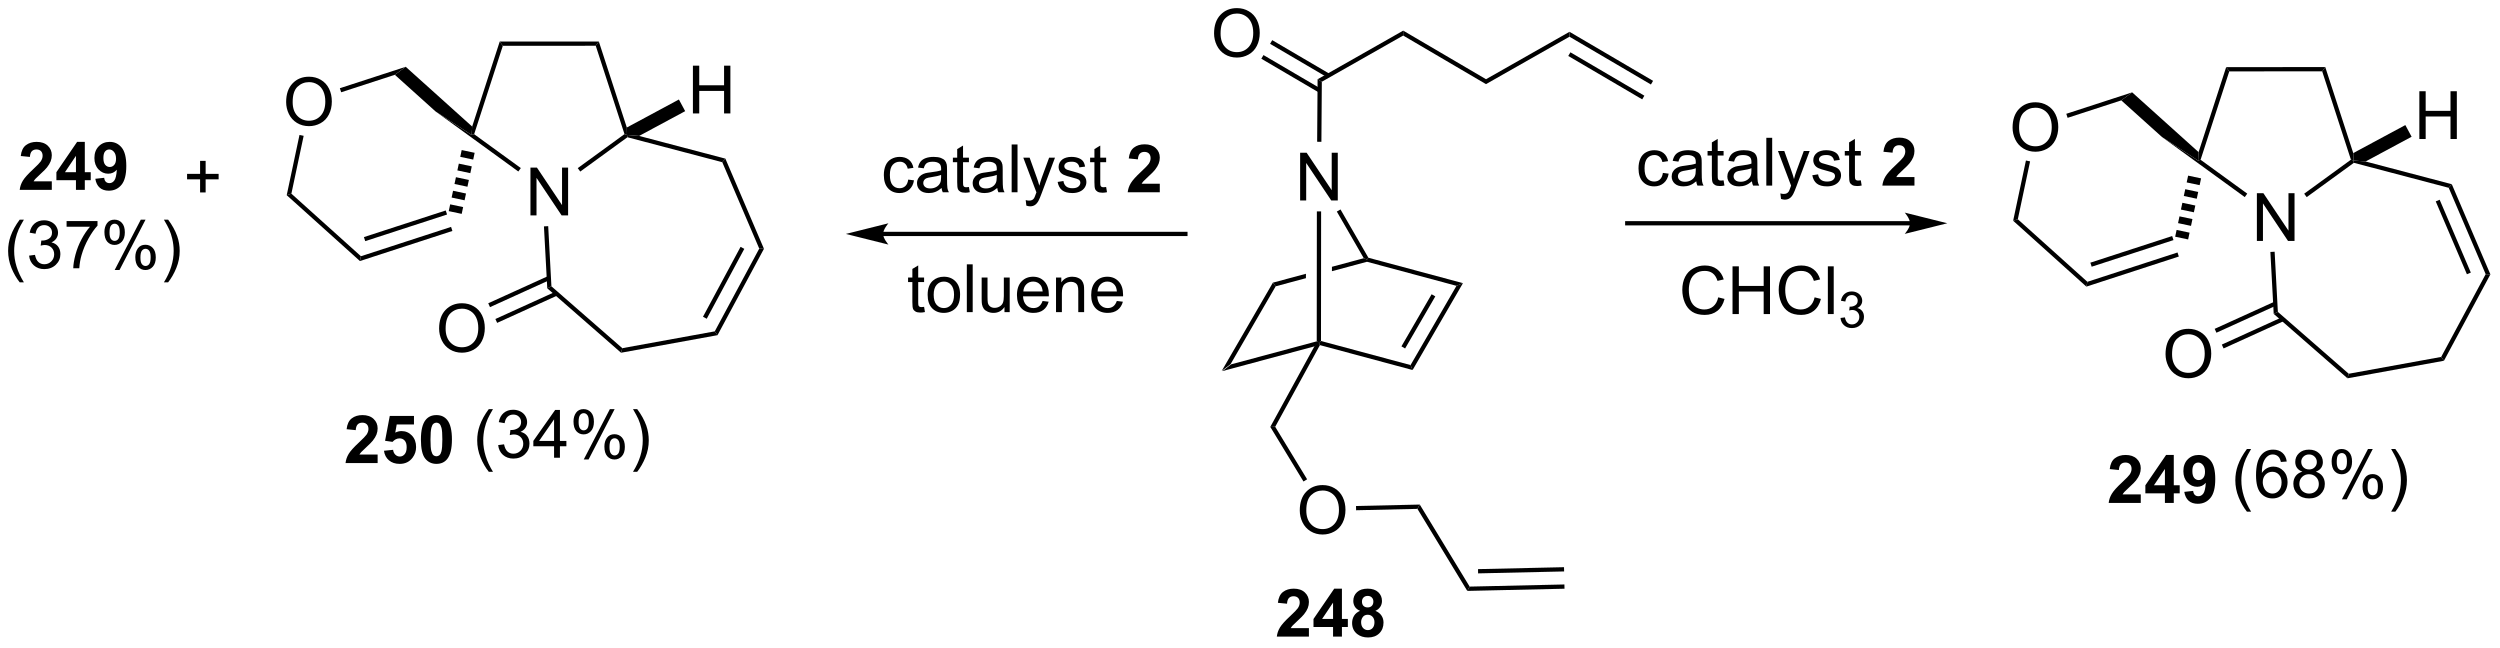 <?xml version="1.0" encoding="UTF-8"?>
<!DOCTYPE svg PUBLIC '-//W3C//DTD SVG 1.0//EN'
          'http://www.w3.org/TR/2001/REC-SVG-20010904/DTD/svg10.dtd'>
<svg stroke-dasharray="none" shape-rendering="auto" xmlns="http://www.w3.org/2000/svg" font-family="'Dialog'" text-rendering="auto" width="822" fill-opacity="1" color-interpolation="auto" color-rendering="auto" preserveAspectRatio="xMidYMid meet" font-size="12px" viewBox="0 0 822 213" fill="black" xmlns:xlink="http://www.w3.org/1999/xlink" stroke="black" image-rendering="auto" stroke-miterlimit="10" stroke-linecap="square" stroke-linejoin="miter" font-style="normal" stroke-width="1" height="213" stroke-dashoffset="0" font-weight="normal" stroke-opacity="1"
><!--Generated by the Batik Graphics2D SVG Generator--><defs id="genericDefs"
  /><g
  ><defs id="defs1"
    ><clipPath clipPathUnits="userSpaceOnUse" id="clipPath1"
      ><path d="M4.875 1.598 L312.932 1.598 L312.932 81.197 L4.875 81.197 L4.875 1.598 Z"
      /></clipPath
      ><clipPath clipPathUnits="userSpaceOnUse" id="clipPath2"
      ><path d="M6.093 1.008 L6.093 78.394 L305.585 78.394 L305.585 1.008 Z"
      /></clipPath
    ></defs
    ><g transform="scale(2.667,2.667) translate(-4.875,-1.598) matrix(1.029,0,0,1.029,-1.392,0.561)"
    ><path d="M152.537 45.472 L153.599 44.659 L163.927 41.883 L164.182 42.079 L163.672 42.48 Z" stroke="none" clip-path="url(#clipPath2)"
    /></g
    ><g transform="matrix(2.743,0,0,2.743,-16.711,-2.766)"
    ><path d="M164.31 42.377 L164.182 42.079 L164.438 41.883 L175.174 44.769 L175.419 45.363 Z" stroke="none" clip-path="url(#clipPath2)"
    /></g
    ><g transform="matrix(2.743,0,0,2.743,-16.711,-2.766)"
    ><path d="M175.419 45.363 L175.174 44.769 L180.679 35.27 L181.455 34.95 ZM174.521 42.781 L178.141 36.536 L177.699 36.281 L174.08 42.525 Z" stroke="none" clip-path="url(#clipPath2)"
    /></g
    ><g transform="matrix(2.743,0,0,2.743,-16.711,-2.766)"
    ><path d="M153.599 44.659 L152.537 45.472 L158.671 34.89 L159.006 35.328 Z" stroke="none" clip-path="url(#clipPath2)"
    /></g
    ><g transform="matrix(2.743,0,0,2.743,-16.711,-2.766)"
    ><path d="M169.566 31.962 L165.751 32.988 L165.75 33.516 L169.953 32.387 L169.953 32.123 L169.566 31.962 ZM162.632 33.826 L158.671 34.89 L159.006 35.328 L162.631 34.354 L162.632 33.826 Z" stroke="none" clip-path="url(#clipPath2)"
    /></g
    ><g transform="matrix(2.743,0,0,2.743,-16.711,-2.766)"
    ><path d="M181.455 34.95 L180.679 35.27 L169.953 32.387 L169.953 32.123 L170.121 31.904 Z" stroke="none" clip-path="url(#clipPath2)"
    /></g
    ><g transform="matrix(2.743,0,0,2.743,-16.711,-2.766)"
    ><path d="M161.937 25.041 L161.937 19.315 L162.716 19.315 L165.723 23.81 L165.723 19.315 L166.45 19.315 L166.45 25.041 L165.671 25.041 L162.663 20.541 L162.663 25.041 L161.937 25.041 Z" stroke="none" clip-path="url(#clipPath2)"
    /></g
    ><g transform="matrix(2.743,0,0,2.743,-16.711,-2.766)"
    ><path d="M170.121 31.904 L169.953 32.123 L169.566 31.962 L166.335 26.369 L166.777 26.114 Z" stroke="none" clip-path="url(#clipPath2)"
    /></g
    ><g transform="matrix(2.743,0,0,2.743,-16.711,-2.766)"
    ><path d="M164.438 41.883 L164.182 42.079 L163.927 41.883 L163.943 26.345 L164.453 26.346 Z" stroke="none" clip-path="url(#clipPath2)"
    /></g
    ><g transform="matrix(2.743,0,0,2.743,-16.711,-2.766)"
    ><path d="M163.672 42.48 L164.182 42.079 L164.31 42.377 L158.949 52.166 L158.36 52.18 Z" stroke="none" clip-path="url(#clipPath2)"
    /></g
    ><g transform="matrix(2.743,0,0,2.743,-16.711,-2.766)"
    ><path d="M164.487 18.005 L163.977 18.001 L164.03 10.509 L164.538 10.807 Z" stroke="none" clip-path="url(#clipPath2)"
    /></g
    ><g transform="matrix(2.743,0,0,2.743,-16.711,-2.766)"
    ><path d="M151.621 5.02 Q151.621 3.593 152.386 2.788 Q153.152 1.981 154.363 1.981 Q155.155 1.981 155.79 2.361 Q156.428 2.738 156.761 3.416 Q157.097 4.093 157.097 4.952 Q157.097 5.824 156.746 6.512 Q156.394 7.199 155.748 7.553 Q155.105 7.908 154.358 7.908 Q153.55 7.908 152.912 7.517 Q152.277 7.124 151.949 6.449 Q151.621 5.772 151.621 5.02 ZM152.402 5.03 Q152.402 6.066 152.957 6.663 Q153.514 7.257 154.355 7.257 Q155.209 7.257 155.761 6.655 Q156.316 6.053 156.316 4.949 Q156.316 4.249 156.079 3.728 Q155.842 3.207 155.386 2.921 Q154.933 2.632 154.365 2.632 Q153.561 2.632 152.98 3.186 Q152.402 3.738 152.402 5.03 Z" stroke="none" clip-path="url(#clipPath2)"
    /></g
    ><g transform="matrix(2.743,0,0,2.743,-16.711,-2.766)"
    ><path d="M165.453 9.847 L158.592 5.822 L158.334 6.262 L165.195 10.287 ZM164.404 11.634 L157.544 7.609 L157.286 8.049 L164.146 12.074 Z" stroke="none" clip-path="url(#clipPath2)"
    /></g
    ><g transform="matrix(2.743,0,0,2.743,-16.711,-2.766)"
    ><path d="M164.538 10.807 L164.03 10.509 L174.293 4.68 L174.289 5.269 Z" stroke="none" clip-path="url(#clipPath2)"
    /></g
    ><g transform="matrix(2.743,0,0,2.743,-16.711,-2.766)"
    ><path d="M174.289 5.269 L174.293 4.68 L184.219 10.504 L184.215 11.093 Z" stroke="none" clip-path="url(#clipPath2)"
    /></g
    ><g transform="matrix(2.743,0,0,2.743,-16.711,-2.766)"
    ><path d="M184.215 11.093 L184.219 10.504 L194.226 4.82 L194.222 5.409 Z" stroke="none" clip-path="url(#clipPath2)"
    /></g
    ><g transform="matrix(2.743,0,0,2.743,-16.711,-2.766)"
    ><path d="M69.677 26.826 L69.677 21.1 L70.455 21.1 L73.463 25.595 L73.463 21.1 L74.19 21.1 L74.19 26.826 L73.411 26.826 L70.403 22.326 L70.403 26.826 L69.677 26.826 Z" stroke="none" clip-path="url(#clipPath2)"
    /></g
    ><g transform="matrix(2.743,0,0,2.743,-16.711,-2.766)"
    ><path d="M65.994 5.989 L66.365 6.499 L62.928 17.094 L62.628 17.191 L62.689 16.178 Z" stroke="none" clip-path="url(#clipPath2)"
    /></g
    ><g transform="matrix(2.743,0,0,2.743,-16.711,-2.766)"
    ><path d="M58.298 14.363 L62.628 17.191 L62.928 17.094 L68.523 21.154 L68.223 21.567 Z" stroke="none" clip-path="url(#clipPath2)"
    /></g
    ><g transform="matrix(2.743,0,0,2.743,-16.711,-2.766)"
    ><path d="M75.646 21.573 L75.346 21.16 L80.95 17.085 L81.25 17.183 L81.302 17.46 Z" stroke="none" clip-path="url(#clipPath2)"
    /></g
    ><g transform="matrix(2.743,0,0,2.743,-16.711,-2.766)"
    ><path d="M81.228 16.293 L81.25 17.183 L80.95 17.085 L77.503 6.494 L77.874 5.984 Z" stroke="none" clip-path="url(#clipPath2)"
    /></g
    ><g transform="matrix(2.743,0,0,2.743,-16.711,-2.766)"
    ><path d="M77.874 5.984 L77.503 6.494 L66.365 6.499 L65.994 5.989 Z" stroke="none" clip-path="url(#clipPath2)"
    /></g
    ><g transform="matrix(2.743,0,0,2.743,-16.711,-2.766)"
    ><path d="M89.151 14.606 L89.151 8.88 L89.909 8.88 L89.909 11.231 L92.886 11.231 L92.886 8.88 L93.643 8.88 L93.643 14.606 L92.886 14.606 L92.886 11.906 L89.909 11.906 L89.909 14.606 L89.151 14.606 Z" stroke="none" clip-path="url(#clipPath2)"
    /></g
    ><g transform="matrix(2.743,0,0,2.743,-16.711,-2.766)"
    ><path d="M82.704 17.302 L81.25 17.183 L81.228 16.293 L87.471 12.935 L88.223 14.333 Z" stroke="none" clip-path="url(#clipPath2)"
    /></g
    ><g transform="matrix(2.743,0,0,2.743,-16.711,-2.766)"
    ><path d="M162.99 76.299 L162.99 77.32 L159.143 77.32 Q159.206 76.742 159.518 76.224 Q159.831 75.705 160.753 74.851 Q161.495 74.158 161.661 73.914 Q161.888 73.573 161.888 73.242 Q161.888 72.875 161.69 72.677 Q161.495 72.479 161.146 72.479 Q160.802 72.479 160.599 72.687 Q160.396 72.893 160.365 73.375 L159.271 73.265 Q159.37 72.359 159.885 71.966 Q160.401 71.57 161.174 71.57 Q162.021 71.57 162.505 72.028 Q162.99 72.484 162.99 73.164 Q162.99 73.549 162.852 73.901 Q162.714 74.25 162.411 74.632 Q162.214 74.885 161.693 75.362 Q161.174 75.838 161.034 75.994 Q160.896 76.151 160.81 76.299 L162.99 76.299 ZM165.884 77.32 L165.884 76.166 L163.54 76.166 L163.54 75.205 L166.025 71.57 L166.947 71.57 L166.947 75.203 L167.657 75.203 L167.657 76.166 L166.947 76.166 L166.947 77.32 L165.884 77.32 ZM165.884 75.203 L165.884 73.244 L164.569 75.203 L165.884 75.203 ZM169.122 74.229 Q168.698 74.049 168.503 73.737 Q168.31 73.421 168.31 73.046 Q168.31 72.406 168.758 71.989 Q169.206 71.57 170.029 71.57 Q170.846 71.57 171.297 71.989 Q171.747 72.406 171.747 73.046 Q171.747 73.445 171.539 73.755 Q171.333 74.065 170.958 74.229 Q171.435 74.421 171.682 74.789 Q171.932 75.156 171.932 75.635 Q171.932 76.429 171.424 76.927 Q170.919 77.421 170.081 77.421 Q169.299 77.421 168.779 77.01 Q168.167 76.526 168.167 75.682 Q168.167 75.218 168.396 74.83 Q168.628 74.44 169.122 74.229 ZM169.349 73.125 Q169.349 73.453 169.534 73.638 Q169.721 73.82 170.029 73.82 Q170.341 73.82 170.529 73.635 Q170.716 73.448 170.716 73.119 Q170.716 72.812 170.531 72.627 Q170.346 72.44 170.042 72.44 Q169.724 72.44 169.536 72.627 Q169.349 72.815 169.349 73.125 ZM169.247 75.578 Q169.247 76.031 169.479 76.286 Q169.714 76.539 170.06 76.539 Q170.401 76.539 170.622 76.294 Q170.846 76.049 170.846 75.588 Q170.846 75.187 170.62 74.942 Q170.393 74.698 170.044 74.698 Q169.643 74.698 169.445 74.976 Q169.247 75.252 169.247 75.578 Z" stroke="none" clip-path="url(#clipPath2)"
    /></g
    ><g transform="matrix(2.743,0,0,2.743,-16.711,-2.766)"
    ><path d="M262.703 60.273 L262.703 61.294 L258.857 61.294 Q258.919 60.716 259.232 60.198 Q259.544 59.679 260.466 58.825 Q261.208 58.133 261.375 57.888 Q261.601 57.547 261.601 57.216 Q261.601 56.849 261.404 56.651 Q261.208 56.453 260.859 56.453 Q260.516 56.453 260.312 56.661 Q260.109 56.867 260.078 57.349 L258.984 57.239 Q259.083 56.333 259.599 55.94 Q260.115 55.544 260.888 55.544 Q261.734 55.544 262.219 56.002 Q262.703 56.458 262.703 57.138 Q262.703 57.523 262.565 57.875 Q262.427 58.224 262.125 58.607 Q261.927 58.859 261.406 59.336 Q260.888 59.812 260.747 59.969 Q260.609 60.125 260.523 60.273 L262.703 60.273 ZM265.598 61.294 L265.598 60.141 L263.254 60.141 L263.254 59.179 L265.738 55.544 L266.66 55.544 L266.66 59.177 L267.371 59.177 L267.371 60.141 L266.66 60.141 L266.66 61.294 L265.598 61.294 ZM265.598 59.177 L265.598 57.219 L264.283 59.177 L265.598 59.177 ZM267.919 59.969 L268.982 59.851 Q269.021 60.177 269.185 60.333 Q269.349 60.489 269.617 60.489 Q269.958 60.489 270.195 60.177 Q270.435 59.864 270.5 58.88 Q270.086 59.359 269.466 59.359 Q268.789 59.359 268.299 58.838 Q267.81 58.318 267.81 57.482 Q267.81 56.609 268.325 56.078 Q268.844 55.544 269.646 55.544 Q270.516 55.544 271.073 56.219 Q271.633 56.891 271.633 58.435 Q271.633 60.005 271.049 60.7 Q270.469 61.396 269.536 61.396 Q268.865 61.396 268.45 61.039 Q268.036 60.679 267.919 59.969 ZM270.404 57.57 Q270.404 57.039 270.159 56.747 Q269.914 56.453 269.594 56.453 Q269.289 56.453 269.089 56.695 Q268.888 56.935 268.888 57.482 Q268.888 58.036 269.107 58.297 Q269.325 58.554 269.654 58.554 Q269.969 58.554 270.185 58.304 Q270.404 58.054 270.404 57.57 Z" stroke="none" clip-path="url(#clipPath2)"
    /></g
    ><g transform="matrix(2.743,0,0,2.743,-16.711,-2.766)"
    ><path d="M161.895 62.193 Q161.895 60.766 162.661 59.962 Q163.427 59.154 164.637 59.154 Q165.429 59.154 166.065 59.534 Q166.703 59.912 167.036 60.589 Q167.372 61.266 167.372 62.126 Q167.372 62.998 167.02 63.685 Q166.669 64.373 166.023 64.727 Q165.38 65.081 164.632 65.081 Q163.825 65.081 163.187 64.691 Q162.552 64.297 162.223 63.623 Q161.895 62.946 161.895 62.193 ZM162.677 62.204 Q162.677 63.24 163.231 63.837 Q163.788 64.43 164.63 64.43 Q165.484 64.43 166.036 63.829 Q166.591 63.227 166.591 62.123 Q166.591 61.422 166.354 60.902 Q166.117 60.381 165.661 60.094 Q165.208 59.805 164.64 59.805 Q163.835 59.805 163.255 60.36 Q162.677 60.912 162.677 62.204 Z" stroke="none" clip-path="url(#clipPath2)"
    /></g
    ><g transform="matrix(2.743,0,0,2.743,-16.711,-2.766)"
    ><path d="M158.36 52.18 L158.949 52.166 L162.775 58.461 L162.339 58.726 Z" stroke="none" clip-path="url(#clipPath2)"
    /></g
    ><g transform="matrix(2.743,0,0,2.743,-16.711,-2.766)"
    ><path d="M168.647 62.172 L168.636 61.662 L176.28 61.489 L175.997 62.006 Z" stroke="none" clip-path="url(#clipPath2)"
    /></g
    ><g transform="matrix(2.743,0,0,2.743,-16.711,-2.766)"
    ><path d="M175.997 62.006 L176.28 61.489 L182.257 71.323 L181.974 71.84 Z" stroke="none" clip-path="url(#clipPath2)"
    /></g
    ><g transform="matrix(2.743,0,0,2.743,-16.711,-2.766)"
    ><path d="M181.974 71.84 L182.257 71.323 L193.616 71.067 L193.627 71.577 ZM183.271 69.739 L193.581 69.506 L193.569 68.996 L183.259 69.229 Z" stroke="none" clip-path="url(#clipPath2)"
    /></g
    ><g transform="matrix(2.743,0,0,2.743,-16.711,-2.766)"
    ><path d="M40.392 13.242 Q40.392 11.815 41.157 11.01 Q41.923 10.203 43.134 10.203 Q43.925 10.203 44.561 10.583 Q45.199 10.961 45.532 11.638 Q45.868 12.315 45.868 13.174 Q45.868 14.046 45.517 14.734 Q45.165 15.421 44.519 15.776 Q43.876 16.13 43.129 16.13 Q42.321 16.13 41.683 15.739 Q41.048 15.346 40.72 14.671 Q40.392 13.994 40.392 13.242 ZM41.173 13.252 Q41.173 14.289 41.727 14.885 Q42.285 15.479 43.126 15.479 Q43.98 15.479 44.532 14.877 Q45.087 14.276 45.087 13.171 Q45.087 12.471 44.85 11.95 Q44.613 11.429 44.157 11.143 Q43.704 10.854 43.136 10.854 Q42.332 10.854 41.751 11.409 Q41.173 11.961 41.173 13.252 Z" stroke="none" clip-path="url(#clipPath2)"
    /></g
    ><g transform="matrix(2.743,0,0,2.743,-16.711,-2.766)"
    ><path d="M62.689 16.178 L62.628 17.191 L58.298 14.363 L53.42 9.975 L54.725 9.014 Z" stroke="none" clip-path="url(#clipPath2)"
    /></g
    ><g transform="matrix(2.743,0,0,2.743,-16.711,-2.766)"
    ><path d="M54.725 9.014 L53.42 9.975 L46.988 12.068 L46.83 11.583 Z" stroke="none" clip-path="url(#clipPath2)"
    /></g
    ><g transform="matrix(2.743,0,0,2.743,-16.711,-2.766)"
    ><path d="M41.992 17.183 L42.492 17.289 L41.021 24.223 L40.461 24.405 Z" stroke="none" clip-path="url(#clipPath2)"
    /></g
    ><g transform="matrix(2.743,0,0,2.743,-16.711,-2.766)"
    ><path d="M40.461 24.405 L41.021 24.223 L49.358 31.723 L49.236 32.299 Z" stroke="none" clip-path="url(#clipPath2)"
    /></g
    ><g transform="matrix(2.743,0,0,2.743,-16.711,-2.766)"
    ><path d="M49.236 32.299 L49.358 31.723 L60.162 28.207 L60.32 28.692 ZM49.872 29.914 L59.679 26.722 L59.521 26.237 L49.715 29.428 Z" stroke="none" clip-path="url(#clipPath2)"
    /></g
    ><g transform="matrix(2.743,0,0,2.743,-16.711,-2.766)"
    ><path d="M59.882 26.316 L60.054 25.503 L61.607 25.832 L61.435 26.645 ZM60.227 24.689 L60.4 23.876 L61.952 24.205 L61.78 25.018 ZM60.572 23.062 L60.745 22.249 L62.297 22.578 L62.125 23.392 ZM60.917 21.436 L61.09 20.622 L62.642 20.951 L62.47 21.765 ZM61.262 19.809 L61.434 18.995 L62.987 19.325 L62.815 20.138 Z" stroke="none" clip-path="url(#clipPath2)"
    /></g
    ><g transform="matrix(2.743,0,0,2.743,-16.711,-2.766)"
    ><path d="M71.294 28.144 L71.804 28.117 L72.191 35.327 L71.693 35.57 Z" stroke="none" clip-path="url(#clipPath2)"
    /></g
    ><g transform="matrix(2.743,0,0,2.743,-16.711,-2.766)"
    ><path d="M71.693 35.57 L72.191 35.327 L80.688 42.744 L80.537 43.29 Z" stroke="none" clip-path="url(#clipPath2)"
    /></g
    ><g transform="matrix(2.743,0,0,2.743,-16.711,-2.766)"
    ><path d="M80.537 43.29 L80.688 42.744 L91.769 40.727 L92.102 41.185 Z" stroke="none" clip-path="url(#clipPath2)"
    /></g
    ><g transform="matrix(2.743,0,0,2.743,-16.711,-2.766)"
    ><path d="M92.102 41.185 L91.769 40.727 L97.101 30.807 L97.667 30.832 ZM90.808 39.218 L95.312 30.838 L94.863 30.596 L90.358 38.976 Z" stroke="none" clip-path="url(#clipPath2)"
    /></g
    ><g transform="matrix(2.743,0,0,2.743,-16.711,-2.766)"
    ><path d="M97.667 30.832 L97.101 30.807 L92.671 20.454 L93.042 20.024 Z" stroke="none" clip-path="url(#clipPath2)"
    /></g
    ><g transform="matrix(2.743,0,0,2.743,-16.711,-2.766)"
    ><path d="M93.042 20.024 L92.671 20.454 L81.302 17.46 L81.25 17.183 L82.704 17.302 Z" stroke="none" clip-path="url(#clipPath2)"
    /></g
    ><g transform="matrix(2.743,0,0,2.743,-16.711,-2.766)"
    ><path d="M58.728 40.397 Q58.728 38.97 59.494 38.165 Q60.259 37.358 61.47 37.358 Q62.262 37.358 62.897 37.738 Q63.535 38.115 63.869 38.792 Q64.205 39.47 64.205 40.329 Q64.205 41.201 63.853 41.889 Q63.502 42.576 62.856 42.931 Q62.212 43.285 61.465 43.285 Q60.658 43.285 60.02 42.894 Q59.384 42.501 59.056 41.826 Q58.728 41.149 58.728 40.397 ZM59.509 40.407 Q59.509 41.444 60.064 42.04 Q60.621 42.634 61.462 42.634 Q62.317 42.634 62.869 42.032 Q63.423 41.431 63.423 40.326 Q63.423 39.626 63.186 39.105 Q62.949 38.584 62.494 38.298 Q62.041 38.009 61.473 38.009 Q60.668 38.009 60.087 38.563 Q59.509 39.115 59.509 40.407 Z" stroke="none" clip-path="url(#clipPath2)"
    /></g
    ><g transform="matrix(2.743,0,0,2.743,-16.711,-2.766)"
    ><path d="M71.777 34.106 L64.617 37.36 L64.828 37.825 L71.988 34.57 ZM72.694 35.965 L65.474 39.246 L65.685 39.711 L72.905 36.429 Z" stroke="none" clip-path="url(#clipPath2)"
    /></g
    ><g transform="matrix(2.743,0,0,2.743,-16.711,-2.766)"
    ><path d="M276.622 29.892 L276.622 24.166 L277.401 24.166 L280.409 28.66 L280.409 24.166 L281.135 24.166 L281.135 29.892 L280.356 29.892 L277.349 25.392 L277.349 29.892 L276.622 29.892 Z" stroke="none" clip-path="url(#clipPath2)"
    /></g
    ><g transform="matrix(2.743,0,0,2.743,-16.711,-2.766)"
    ><path d="M272.94 9.055 L273.311 9.565 L269.874 20.159 L269.574 20.257 L269.634 19.244 Z" stroke="none" clip-path="url(#clipPath2)"
    /></g
    ><g transform="matrix(2.743,0,0,2.743,-16.711,-2.766)"
    ><path d="M265.243 17.429 L269.574 20.257 L269.874 20.159 L275.468 24.22 L275.168 24.633 Z" stroke="none" clip-path="url(#clipPath2)"
    /></g
    ><g transform="matrix(2.743,0,0,2.743,-16.711,-2.766)"
    ><path d="M282.592 24.639 L282.292 24.226 L287.895 20.151 L288.195 20.248 L288.247 20.526 Z" stroke="none" clip-path="url(#clipPath2)"
    /></g
    ><g transform="matrix(2.743,0,0,2.743,-16.711,-2.766)"
    ><path d="M288.174 19.358 L288.195 20.248 L287.895 20.151 L284.449 9.56 L284.819 9.049 Z" stroke="none" clip-path="url(#clipPath2)"
    /></g
    ><g transform="matrix(2.743,0,0,2.743,-16.711,-2.766)"
    ><path d="M284.819 9.049 L284.449 9.56 L273.311 9.565 L272.94 9.055 Z" stroke="none" clip-path="url(#clipPath2)"
    /></g
    ><g transform="matrix(2.743,0,0,2.743,-16.711,-2.766)"
    ><path d="M296.097 17.672 L296.097 11.945 L296.854 11.945 L296.854 14.297 L299.831 14.297 L299.831 11.945 L300.589 11.945 L300.589 17.672 L299.831 17.672 L299.831 14.972 L296.854 14.972 L296.854 17.672 L296.097 17.672 Z" stroke="none" clip-path="url(#clipPath2)"
    /></g
    ><g transform="matrix(2.743,0,0,2.743,-16.711,-2.766)"
    ><path d="M289.649 20.367 L288.195 20.248 L288.174 19.358 L294.417 16.001 L295.169 17.399 Z" stroke="none" clip-path="url(#clipPath2)"
    /></g
    ><g transform="matrix(2.743,0,0,2.743,-16.711,-2.766)"
    ><path d="M247.337 16.308 Q247.337 14.88 248.102 14.076 Q248.868 13.268 250.079 13.268 Q250.871 13.268 251.506 13.649 Q252.144 14.026 252.477 14.703 Q252.814 15.38 252.814 16.24 Q252.814 17.112 252.462 17.8 Q252.11 18.487 251.464 18.841 Q250.821 19.196 250.074 19.196 Q249.267 19.196 248.629 18.805 Q247.993 18.412 247.665 17.737 Q247.337 17.06 247.337 16.308 ZM248.118 16.318 Q248.118 17.354 248.673 17.951 Q249.23 18.544 250.071 18.544 Q250.925 18.544 251.477 17.943 Q252.032 17.341 252.032 16.237 Q252.032 15.537 251.795 15.016 Q251.558 14.495 251.102 14.209 Q250.649 13.919 250.082 13.919 Q249.277 13.919 248.696 14.474 Q248.118 15.026 248.118 16.318 Z" stroke="none" clip-path="url(#clipPath2)"
    /></g
    ><g transform="matrix(2.743,0,0,2.743,-16.711,-2.766)"
    ><path d="M269.634 19.244 L269.574 20.257 L265.243 17.429 L260.365 13.041 L261.67 12.079 Z" stroke="none" clip-path="url(#clipPath2)"
    /></g
    ><g transform="matrix(2.743,0,0,2.743,-16.711,-2.766)"
    ><path d="M261.67 12.079 L260.365 13.041 L253.934 15.134 L253.776 14.649 Z" stroke="none" clip-path="url(#clipPath2)"
    /></g
    ><g transform="matrix(2.743,0,0,2.743,-16.711,-2.766)"
    ><path d="M248.938 20.249 L249.437 20.354 L247.966 27.289 L247.406 27.471 Z" stroke="none" clip-path="url(#clipPath2)"
    /></g
    ><g transform="matrix(2.743,0,0,2.743,-16.711,-2.766)"
    ><path d="M247.406 27.471 L247.966 27.289 L256.304 34.788 L256.182 35.365 Z" stroke="none" clip-path="url(#clipPath2)"
    /></g
    ><g transform="matrix(2.743,0,0,2.743,-16.711,-2.766)"
    ><path d="M256.182 35.365 L256.304 34.788 L267.107 31.273 L267.265 31.758 ZM256.818 32.979 L266.624 29.788 L266.466 29.303 L256.66 32.494 Z" stroke="none" clip-path="url(#clipPath2)"
    /></g
    ><g transform="matrix(2.743,0,0,2.743,-16.711,-2.766)"
    ><path d="M266.827 29.382 L267 28.568 L268.553 28.898 L268.38 29.711 ZM267.172 27.755 L267.345 26.942 L268.898 27.271 L268.725 28.084 ZM267.517 26.128 L267.69 25.315 L269.243 25.644 L269.07 26.457 ZM267.862 24.501 L268.035 23.688 L269.588 24.017 L269.415 24.831 ZM268.207 22.875 L268.38 22.061 L269.933 22.39 L269.76 23.204 Z" stroke="none" clip-path="url(#clipPath2)"
    /></g
    ><g transform="matrix(2.743,0,0,2.743,-16.711,-2.766)"
    ><path d="M278.24 31.21 L278.749 31.182 L279.137 38.393 L278.639 38.636 Z" stroke="none" clip-path="url(#clipPath2)"
    /></g
    ><g transform="matrix(2.743,0,0,2.743,-16.711,-2.766)"
    ><path d="M278.639 38.636 L279.137 38.393 L287.633 45.809 L287.483 46.355 Z" stroke="none" clip-path="url(#clipPath2)"
    /></g
    ><g transform="matrix(2.743,0,0,2.743,-16.711,-2.766)"
    ><path d="M287.483 46.355 L287.633 45.809 L298.714 43.793 L299.047 44.251 Z" stroke="none" clip-path="url(#clipPath2)"
    /></g
    ><g transform="matrix(2.743,0,0,2.743,-16.711,-2.766)"
    ><path d="M299.047 44.251 L298.714 43.793 L304.047 33.873 L304.613 33.898 Z" stroke="none" clip-path="url(#clipPath2)"
    /></g
    ><g transform="matrix(2.743,0,0,2.743,-16.711,-2.766)"
    ><path d="M304.613 33.898 L304.047 33.873 L299.616 23.52 L299.987 23.09 ZM302.267 33.683 L298.53 24.95 L298.061 25.151 L301.798 33.883 Z" stroke="none" clip-path="url(#clipPath2)"
    /></g
    ><g transform="matrix(2.743,0,0,2.743,-16.711,-2.766)"
    ><path d="M299.987 23.09 L299.616 23.52 L288.247 20.526 L288.195 20.248 L289.649 20.367 Z" stroke="none" clip-path="url(#clipPath2)"
    /></g
    ><g transform="matrix(2.743,0,0,2.743,-16.711,-2.766)"
    ><path d="M265.673 43.462 Q265.673 42.035 266.439 41.231 Q267.205 40.423 268.416 40.423 Q269.207 40.423 269.843 40.803 Q270.481 41.181 270.814 41.858 Q271.15 42.535 271.15 43.395 Q271.15 44.267 270.798 44.955 Q270.447 45.642 269.801 45.996 Q269.158 46.35 268.411 46.35 Q267.603 46.35 266.965 45.96 Q266.33 45.566 266.002 44.892 Q265.673 44.215 265.673 43.462 ZM266.455 43.473 Q266.455 44.509 267.01 45.106 Q267.567 45.699 268.408 45.699 Q269.262 45.699 269.814 45.098 Q270.369 44.496 270.369 43.392 Q270.369 42.691 270.132 42.171 Q269.895 41.65 269.439 41.363 Q268.986 41.074 268.418 41.074 Q267.614 41.074 267.033 41.629 Q266.455 42.181 266.455 43.473 Z" stroke="none" clip-path="url(#clipPath2)"
    /></g
    ><g transform="matrix(2.743,0,0,2.743,-16.711,-2.766)"
    ><path d="M278.723 37.172 L271.562 40.426 L271.773 40.891 L278.934 37.636 ZM279.639 39.03 L272.419 42.312 L272.63 42.776 L279.851 39.495 Z" stroke="none" clip-path="url(#clipPath2)"
    /></g
    ><g transform="matrix(2.743,0,0,2.743,-16.711,-2.766)"
    ><path d="M51.358 55.493 L51.358 56.514 L47.512 56.514 Q47.575 55.936 47.887 55.418 Q48.2 54.9 49.121 54.045 Q49.864 53.353 50.03 53.108 Q50.257 52.767 50.257 52.436 Q50.257 52.069 50.059 51.871 Q49.864 51.673 49.515 51.673 Q49.171 51.673 48.968 51.881 Q48.765 52.087 48.733 52.569 L47.64 52.459 Q47.739 51.553 48.254 51.16 Q48.77 50.764 49.543 50.764 Q50.39 50.764 50.874 51.222 Q51.358 51.678 51.358 52.358 Q51.358 52.743 51.221 53.095 Q51.082 53.444 50.78 53.827 Q50.582 54.079 50.062 54.556 Q49.543 55.032 49.403 55.189 Q49.265 55.345 49.179 55.493 L51.358 55.493 ZM52.118 55.04 L53.211 54.928 Q53.258 55.298 53.487 55.517 Q53.719 55.733 54.019 55.733 Q54.362 55.733 54.599 55.454 Q54.839 55.173 54.839 54.611 Q54.839 54.084 54.602 53.822 Q54.368 53.556 53.987 53.556 Q53.516 53.556 53.141 53.975 L52.25 53.845 L52.813 50.866 L55.714 50.866 L55.714 51.892 L53.644 51.892 L53.472 52.866 Q53.839 52.681 54.222 52.681 Q54.953 52.681 55.461 53.212 Q55.969 53.743 55.969 54.592 Q55.969 55.298 55.558 55.853 Q55 56.613 54.008 56.613 Q53.214 56.613 52.714 56.186 Q52.214 55.759 52.118 55.04 ZM58.405 50.764 Q59.239 50.764 59.707 51.358 Q60.265 52.061 60.265 53.689 Q60.265 55.314 59.702 56.025 Q59.239 56.613 58.405 56.613 Q57.569 56.613 57.056 55.97 Q56.546 55.327 56.546 53.678 Q56.546 52.061 57.108 51.35 Q57.575 50.764 58.405 50.764 ZM58.405 51.673 Q58.207 51.673 58.051 51.801 Q57.895 51.928 57.809 52.256 Q57.694 52.681 57.694 53.689 Q57.694 54.697 57.796 55.074 Q57.898 55.452 58.051 55.577 Q58.207 55.702 58.405 55.702 Q58.606 55.702 58.762 55.574 Q58.918 55.447 59.004 55.118 Q59.116 54.697 59.116 53.689 Q59.116 52.681 59.015 52.306 Q58.913 51.928 58.76 51.801 Q58.606 51.673 58.405 51.673 Z" stroke="none" clip-path="url(#clipPath2)"
    /></g
    ><g transform="matrix(2.743,0,0,2.743,-16.711,-2.766)"
    ><path d="M205.42 21.734 L206.112 21.825 Q205.998 22.539 205.532 22.945 Q205.065 23.349 204.386 23.349 Q203.534 23.349 203.016 22.791 Q202.498 22.234 202.498 21.195 Q202.498 20.523 202.719 20.02 Q202.943 19.515 203.399 19.265 Q203.855 19.013 204.388 19.013 Q205.065 19.013 205.495 19.354 Q205.925 19.695 206.045 20.325 L205.362 20.429 Q205.263 20.013 205.016 19.802 Q204.768 19.591 204.417 19.591 Q203.886 19.591 203.552 19.971 Q203.222 20.351 203.222 21.177 Q203.222 22.013 203.542 22.393 Q203.862 22.77 204.378 22.77 Q204.792 22.77 205.068 22.518 Q205.347 22.263 205.42 21.734 ZM209.42 22.742 Q209.029 23.075 208.667 23.213 Q208.308 23.349 207.893 23.349 Q207.209 23.349 206.841 23.015 Q206.474 22.679 206.474 22.161 Q206.474 21.856 206.612 21.604 Q206.753 21.351 206.977 21.2 Q207.201 21.047 207.482 20.968 Q207.69 20.914 208.107 20.864 Q208.959 20.763 209.362 20.622 Q209.365 20.476 209.365 20.437 Q209.365 20.007 209.167 19.833 Q208.896 19.593 208.365 19.593 Q207.87 19.593 207.633 19.768 Q207.396 19.942 207.284 20.382 L206.597 20.289 Q206.69 19.849 206.904 19.578 Q207.12 19.304 207.526 19.158 Q207.933 19.013 208.466 19.013 Q208.998 19.013 209.328 19.138 Q209.662 19.263 209.818 19.453 Q209.974 19.64 210.037 19.929 Q210.073 20.109 210.073 20.578 L210.073 21.515 Q210.073 22.497 210.118 22.757 Q210.162 23.015 210.295 23.255 L209.56 23.255 Q209.451 23.036 209.42 22.742 ZM209.362 21.172 Q208.98 21.328 208.214 21.437 Q207.779 21.5 207.599 21.578 Q207.42 21.656 207.321 21.807 Q207.224 21.958 207.224 22.14 Q207.224 22.422 207.438 22.609 Q207.651 22.797 208.06 22.797 Q208.466 22.797 208.782 22.619 Q209.099 22.442 209.248 22.132 Q209.362 21.895 209.362 21.429 L209.362 21.172 ZM212.697 22.625 L212.798 23.247 Q212.502 23.309 212.267 23.309 Q211.884 23.309 211.673 23.19 Q211.463 23.067 211.377 22.869 Q211.291 22.672 211.291 22.039 L211.291 19.653 L210.775 19.653 L210.775 19.106 L211.291 19.106 L211.291 18.078 L211.991 17.656 L211.991 19.106 L212.697 19.106 L212.697 19.653 L211.991 19.653 L211.991 22.078 Q211.991 22.38 212.028 22.466 Q212.064 22.552 212.147 22.604 Q212.233 22.653 212.39 22.653 Q212.507 22.653 212.697 22.625 ZM216.091 22.742 Q215.701 23.075 215.339 23.213 Q214.98 23.349 214.565 23.349 Q213.881 23.349 213.513 23.015 Q213.146 22.679 213.146 22.161 Q213.146 21.856 213.284 21.604 Q213.425 21.351 213.649 21.2 Q213.873 21.047 214.154 20.968 Q214.362 20.914 214.779 20.864 Q215.631 20.763 216.034 20.622 Q216.037 20.476 216.037 20.437 Q216.037 20.007 215.839 19.833 Q215.568 19.593 215.037 19.593 Q214.542 19.593 214.305 19.768 Q214.068 19.942 213.956 20.382 L213.268 20.289 Q213.362 19.849 213.576 19.578 Q213.792 19.304 214.198 19.158 Q214.605 19.013 215.138 19.013 Q215.67 19.013 216 19.138 Q216.334 19.263 216.49 19.453 Q216.646 19.64 216.709 19.929 Q216.745 20.109 216.745 20.578 L216.745 21.515 Q216.745 22.497 216.789 22.757 Q216.834 23.015 216.966 23.255 L216.232 23.255 Q216.123 23.036 216.091 22.742 ZM216.034 21.172 Q215.651 21.328 214.886 21.437 Q214.451 21.5 214.271 21.578 Q214.091 21.656 213.993 21.807 Q213.896 21.958 213.896 22.14 Q213.896 22.422 214.11 22.609 Q214.323 22.797 214.732 22.797 Q215.138 22.797 215.453 22.619 Q215.771 22.442 215.92 22.132 Q216.034 21.895 216.034 21.429 L216.034 21.172 ZM217.819 23.255 L217.819 17.528 L218.522 17.528 L218.522 23.255 L217.819 23.255 ZM219.581 24.854 L219.503 24.192 Q219.732 24.255 219.904 24.255 Q220.138 24.255 220.279 24.177 Q220.42 24.099 220.511 23.958 Q220.576 23.854 220.724 23.434 Q220.745 23.377 220.787 23.263 L219.214 19.106 L219.972 19.106 L220.834 21.507 Q221.003 21.966 221.136 22.468 Q221.256 21.984 221.425 21.523 L222.31 19.106 L223.013 19.106 L221.435 23.325 Q221.183 24.01 221.042 24.268 Q220.855 24.614 220.612 24.776 Q220.37 24.94 220.034 24.94 Q219.831 24.94 219.581 24.854 ZM223.331 22.015 L224.026 21.906 Q224.084 22.325 224.352 22.549 Q224.62 22.77 225.099 22.77 Q225.584 22.77 225.818 22.573 Q226.052 22.375 226.052 22.109 Q226.052 21.872 225.847 21.734 Q225.701 21.64 225.128 21.497 Q224.355 21.302 224.055 21.158 Q223.756 21.015 223.602 20.765 Q223.448 20.513 223.448 20.208 Q223.448 19.929 223.573 19.695 Q223.701 19.458 223.92 19.302 Q224.084 19.179 224.368 19.096 Q224.651 19.013 224.974 19.013 Q225.464 19.013 225.831 19.153 Q226.201 19.294 226.375 19.533 Q226.552 19.773 226.62 20.177 L225.933 20.27 Q225.886 19.95 225.659 19.77 Q225.435 19.591 225.026 19.591 Q224.542 19.591 224.334 19.752 Q224.128 19.911 224.128 20.125 Q224.128 20.263 224.214 20.372 Q224.3 20.484 224.482 20.559 Q224.589 20.599 225.105 20.739 Q225.849 20.937 226.143 21.065 Q226.44 21.192 226.607 21.434 Q226.776 21.677 226.776 22.036 Q226.776 22.388 226.571 22.698 Q226.365 23.007 225.977 23.179 Q225.591 23.349 225.105 23.349 Q224.295 23.349 223.87 23.013 Q223.448 22.677 223.331 22.015 ZM229.146 22.625 L229.248 23.247 Q228.951 23.309 228.716 23.309 Q228.334 23.309 228.123 23.19 Q227.912 23.067 227.826 22.869 Q227.74 22.672 227.74 22.039 L227.74 19.653 L227.224 19.653 L227.224 19.106 L227.74 19.106 L227.74 18.078 L228.44 17.656 L228.44 19.106 L229.146 19.106 L229.146 19.653 L228.44 19.653 L228.44 22.078 Q228.44 22.38 228.477 22.466 Q228.513 22.552 228.597 22.604 Q228.683 22.653 228.839 22.653 Q228.956 22.653 229.146 22.625 Z" stroke="none" clip-path="url(#clipPath2)"
    /></g
    ><g transform="matrix(2.743,0,0,2.743,-16.711,-2.766)"
    ><path d="M235.576 22.234 L235.576 23.255 L231.729 23.255 Q231.792 22.677 232.104 22.158 Q232.417 21.64 233.339 20.786 Q234.081 20.093 234.248 19.849 Q234.474 19.507 234.474 19.177 Q234.474 18.809 234.276 18.612 Q234.081 18.414 233.732 18.414 Q233.388 18.414 233.185 18.622 Q232.982 18.828 232.951 19.309 L231.857 19.2 Q231.956 18.294 232.472 17.901 Q232.987 17.505 233.761 17.505 Q234.607 17.505 235.091 17.963 Q235.576 18.419 235.576 19.099 Q235.576 19.484 235.438 19.835 Q235.3 20.184 234.998 20.567 Q234.8 20.82 234.279 21.297 Q233.761 21.773 233.62 21.929 Q233.482 22.085 233.396 22.234 L235.576 22.234 Z" stroke="none" clip-path="url(#clipPath2)"
    /></g
    ><g transform="matrix(2.743,0,0,2.743,-16.711,-2.766)"
    ><path d="M212.053 36.65 L212.811 36.84 Q212.574 37.775 211.954 38.267 Q211.334 38.757 210.441 38.757 Q209.514 38.757 208.933 38.379 Q208.355 38.002 208.05 37.288 Q207.748 36.572 207.748 35.752 Q207.748 34.856 208.089 34.192 Q208.433 33.525 209.063 33.179 Q209.694 32.832 210.452 32.832 Q211.311 32.832 211.897 33.27 Q212.483 33.707 212.714 34.502 L211.967 34.676 Q211.769 34.051 211.389 33.767 Q211.011 33.481 210.436 33.481 Q209.777 33.481 209.332 33.798 Q208.889 34.114 208.709 34.647 Q208.53 35.181 208.53 35.746 Q208.53 36.478 208.743 37.022 Q208.957 37.567 209.405 37.837 Q209.855 38.106 210.379 38.106 Q211.014 38.106 211.454 37.739 Q211.897 37.371 212.053 36.65 ZM213.768 38.658 L213.768 32.931 L214.526 32.931 L214.526 35.283 L217.502 35.283 L217.502 32.931 L218.26 32.931 L218.26 38.658 L217.502 38.658 L217.502 35.957 L214.526 35.957 L214.526 38.658 L213.768 38.658 ZM223.608 36.65 L224.365 36.84 Q224.129 37.775 223.509 38.267 Q222.889 38.757 221.996 38.757 Q221.069 38.757 220.488 38.379 Q219.91 38.002 219.605 37.288 Q219.303 36.572 219.303 35.752 Q219.303 34.856 219.644 34.192 Q219.988 33.525 220.618 33.179 Q221.248 32.832 222.006 32.832 Q222.865 32.832 223.452 33.27 Q224.037 33.707 224.269 34.502 L223.522 34.676 Q223.324 34.051 222.944 33.767 Q222.566 33.481 221.99 33.481 Q221.332 33.481 220.886 33.798 Q220.444 34.114 220.264 34.647 Q220.084 35.181 220.084 35.746 Q220.084 36.478 220.298 37.022 Q220.511 37.567 220.959 37.837 Q221.41 38.106 221.933 38.106 Q222.569 38.106 223.009 37.739 Q223.452 37.371 223.608 36.65 ZM225.195 38.658 L225.195 32.931 L225.898 32.931 L225.898 38.658 L225.195 38.658 Z" stroke="none" clip-path="url(#clipPath2)"
    /></g
    ><g transform="matrix(2.743,0,0,2.743,-16.711,-2.766)"
    ><path d="M226.711 39.123 L227.239 39.053 Q227.33 39.502 227.547 39.699 Q227.766 39.897 228.08 39.897 Q228.452 39.897 228.707 39.639 Q228.965 39.381 228.965 39 Q228.965 38.637 228.727 38.402 Q228.491 38.166 228.123 38.166 Q227.975 38.166 227.752 38.225 L227.811 37.762 Q227.864 37.768 227.895 37.768 Q228.233 37.768 228.502 37.592 Q228.772 37.416 228.772 37.049 Q228.772 36.76 228.575 36.57 Q228.379 36.379 228.069 36.379 Q227.76 36.379 227.555 36.572 Q227.35 36.766 227.291 37.152 L226.764 37.059 Q226.862 36.527 227.203 36.236 Q227.547 35.945 228.057 35.945 Q228.409 35.945 228.703 36.096 Q229 36.246 229.157 36.508 Q229.313 36.768 229.313 37.06 Q229.313 37.34 229.162 37.568 Q229.014 37.797 228.721 37.932 Q229.102 38.02 229.313 38.297 Q229.524 38.572 229.524 38.988 Q229.524 39.551 229.114 39.943 Q228.703 40.334 228.077 40.334 Q227.512 40.334 227.137 39.998 Q226.764 39.66 226.711 39.123 Z" stroke="none" clip-path="url(#clipPath2)"
    /></g
    ><g transform="matrix(2.743,0,0,2.743,-16.711,-2.766)"
    ><path d="M114.959 22.535 L115.651 22.626 Q115.537 23.34 115.071 23.746 Q114.605 24.149 113.925 24.149 Q113.073 24.149 112.555 23.592 Q112.037 23.035 112.037 21.996 Q112.037 21.324 112.258 20.821 Q112.482 20.316 112.938 20.066 Q113.394 19.814 113.927 19.814 Q114.605 19.814 115.034 20.155 Q115.464 20.496 115.584 21.126 L114.901 21.23 Q114.802 20.814 114.555 20.603 Q114.308 20.392 113.956 20.392 Q113.425 20.392 113.091 20.772 Q112.761 21.152 112.761 21.978 Q112.761 22.814 113.081 23.194 Q113.401 23.571 113.917 23.571 Q114.331 23.571 114.607 23.319 Q114.886 23.064 114.959 22.535 ZM118.959 23.543 Q118.568 23.876 118.206 24.014 Q117.847 24.149 117.433 24.149 Q116.748 24.149 116.38 23.816 Q116.013 23.48 116.013 22.962 Q116.013 22.657 116.151 22.405 Q116.292 22.152 116.516 22.001 Q116.74 21.847 117.021 21.769 Q117.23 21.715 117.646 21.665 Q118.498 21.564 118.901 21.423 Q118.904 21.277 118.904 21.238 Q118.904 20.808 118.706 20.634 Q118.435 20.394 117.904 20.394 Q117.409 20.394 117.172 20.569 Q116.935 20.743 116.823 21.183 L116.136 21.09 Q116.23 20.649 116.443 20.379 Q116.659 20.105 117.065 19.959 Q117.472 19.814 118.005 19.814 Q118.537 19.814 118.868 19.939 Q119.201 20.064 119.357 20.254 Q119.513 20.441 119.576 20.73 Q119.612 20.91 119.612 21.379 L119.612 22.316 Q119.612 23.298 119.657 23.558 Q119.701 23.816 119.834 24.056 L119.099 24.056 Q118.99 23.837 118.959 23.543 ZM118.901 21.972 Q118.519 22.129 117.753 22.238 Q117.318 22.3 117.138 22.379 Q116.959 22.457 116.86 22.608 Q116.763 22.759 116.763 22.941 Q116.763 23.222 116.977 23.41 Q117.19 23.597 117.599 23.597 Q118.005 23.597 118.321 23.42 Q118.638 23.243 118.787 22.933 Q118.901 22.696 118.901 22.23 L118.901 21.972 ZM122.236 23.425 L122.338 24.048 Q122.041 24.11 121.806 24.11 Q121.424 24.11 121.213 23.991 Q121.002 23.868 120.916 23.67 Q120.83 23.472 120.83 22.84 L120.83 20.454 L120.314 20.454 L120.314 19.907 L120.83 19.907 L120.83 18.879 L121.53 18.457 L121.53 19.907 L122.236 19.907 L122.236 20.454 L121.53 20.454 L121.53 22.879 Q121.53 23.181 121.567 23.267 Q121.603 23.353 121.686 23.405 Q121.772 23.454 121.929 23.454 Q122.046 23.454 122.236 23.425 ZM125.63 23.543 Q125.24 23.876 124.878 24.014 Q124.519 24.149 124.105 24.149 Q123.42 24.149 123.052 23.816 Q122.685 23.48 122.685 22.962 Q122.685 22.657 122.823 22.405 Q122.964 22.152 123.188 22.001 Q123.412 21.847 123.693 21.769 Q123.901 21.715 124.318 21.665 Q125.17 21.564 125.573 21.423 Q125.576 21.277 125.576 21.238 Q125.576 20.808 125.378 20.634 Q125.107 20.394 124.576 20.394 Q124.081 20.394 123.844 20.569 Q123.607 20.743 123.495 21.183 L122.808 21.09 Q122.901 20.649 123.115 20.379 Q123.331 20.105 123.737 19.959 Q124.144 19.814 124.677 19.814 Q125.209 19.814 125.539 19.939 Q125.873 20.064 126.029 20.254 Q126.185 20.441 126.248 20.73 Q126.284 20.91 126.284 21.379 L126.284 22.316 Q126.284 23.298 126.329 23.558 Q126.373 23.816 126.505 24.056 L125.771 24.056 Q125.662 23.837 125.63 23.543 ZM125.573 21.972 Q125.19 22.129 124.425 22.238 Q123.99 22.3 123.81 22.379 Q123.63 22.457 123.532 22.608 Q123.435 22.759 123.435 22.941 Q123.435 23.222 123.649 23.41 Q123.862 23.597 124.271 23.597 Q124.677 23.597 124.993 23.42 Q125.31 23.243 125.459 22.933 Q125.573 22.696 125.573 22.23 L125.573 21.972 ZM127.358 24.056 L127.358 18.329 L128.061 18.329 L128.061 24.056 L127.358 24.056 ZM129.12 25.655 L129.042 24.993 Q129.271 25.056 129.443 25.056 Q129.677 25.056 129.818 24.978 Q129.959 24.899 130.05 24.759 Q130.115 24.655 130.263 24.235 Q130.284 24.178 130.326 24.064 L128.753 19.907 L129.511 19.907 L130.373 22.308 Q130.542 22.767 130.675 23.269 Q130.795 22.785 130.964 22.324 L131.849 19.907 L132.552 19.907 L130.974 24.126 Q130.722 24.811 130.581 25.069 Q130.394 25.415 130.151 25.576 Q129.909 25.741 129.573 25.741 Q129.37 25.741 129.12 25.655 ZM132.87 22.816 L133.565 22.707 Q133.623 23.126 133.891 23.35 Q134.159 23.571 134.638 23.571 Q135.123 23.571 135.357 23.373 Q135.591 23.175 135.591 22.91 Q135.591 22.673 135.386 22.535 Q135.24 22.441 134.667 22.298 Q133.894 22.103 133.594 21.959 Q133.295 21.816 133.141 21.566 Q132.987 21.314 132.987 21.009 Q132.987 20.73 133.112 20.496 Q133.24 20.259 133.459 20.103 Q133.623 19.98 133.907 19.897 Q134.19 19.814 134.513 19.814 Q135.003 19.814 135.37 19.954 Q135.74 20.095 135.914 20.334 Q136.091 20.574 136.159 20.978 L135.472 21.071 Q135.425 20.751 135.198 20.571 Q134.974 20.392 134.565 20.392 Q134.081 20.392 133.873 20.553 Q133.667 20.712 133.667 20.925 Q133.667 21.064 133.753 21.173 Q133.839 21.285 134.021 21.36 Q134.128 21.399 134.644 21.54 Q135.388 21.738 135.683 21.866 Q135.98 21.993 136.146 22.235 Q136.315 22.478 136.315 22.837 Q136.315 23.189 136.11 23.498 Q135.904 23.808 135.516 23.98 Q135.131 24.149 134.644 24.149 Q133.834 24.149 133.409 23.814 Q132.987 23.478 132.87 22.816 ZM138.685 23.425 L138.787 24.048 Q138.49 24.11 138.256 24.11 Q137.873 24.11 137.662 23.991 Q137.451 23.868 137.365 23.67 Q137.279 23.472 137.279 22.84 L137.279 20.454 L136.763 20.454 L136.763 19.907 L137.279 19.907 L137.279 18.879 L137.98 18.457 L137.98 19.907 L138.685 19.907 L138.685 20.454 L137.98 20.454 L137.98 22.879 Q137.98 23.181 138.016 23.267 Q138.052 23.353 138.136 23.405 Q138.222 23.454 138.378 23.454 Q138.495 23.454 138.685 23.425 Z" stroke="none" clip-path="url(#clipPath2)"
    /></g
    ><g transform="matrix(2.743,0,0,2.743,-16.711,-2.766)"
    ><path d="M145.115 23.035 L145.115 24.056 L141.268 24.056 Q141.331 23.478 141.643 22.959 Q141.956 22.441 142.878 21.587 Q143.62 20.894 143.787 20.649 Q144.013 20.308 144.013 19.978 Q144.013 19.61 143.815 19.413 Q143.62 19.215 143.271 19.215 Q142.927 19.215 142.724 19.423 Q142.521 19.629 142.49 20.11 L141.396 20.001 Q141.495 19.095 142.011 18.701 Q142.526 18.306 143.3 18.306 Q144.146 18.306 144.631 18.764 Q145.115 19.22 145.115 19.899 Q145.115 20.285 144.977 20.636 Q144.839 20.985 144.537 21.368 Q144.339 21.621 143.818 22.097 Q143.3 22.574 143.159 22.73 Q143.021 22.886 142.935 23.035 L145.115 23.035 Z" stroke="none" clip-path="url(#clipPath2)"
    /></g
    ><g transform="matrix(2.743,0,0,2.743,-16.711,-2.766)"
    ><path d="M275.426 62.34 Q274.843 61.605 274.439 60.621 Q274.038 59.634 274.038 58.579 Q274.038 57.65 274.34 56.798 Q274.692 55.811 275.426 54.829 L275.929 54.829 Q275.457 55.642 275.304 55.991 Q275.067 56.53 274.929 57.116 Q274.762 57.845 274.762 58.584 Q274.762 60.462 275.929 62.34 L275.426 62.34 ZM280.2 56.329 L279.499 56.384 Q279.405 55.97 279.233 55.782 Q278.95 55.483 278.53 55.483 Q278.194 55.483 277.942 55.67 Q277.608 55.913 277.416 56.379 Q277.226 56.842 277.218 57.702 Q277.473 57.314 277.84 57.126 Q278.207 56.939 278.608 56.939 Q279.312 56.939 279.806 57.457 Q280.301 57.975 280.301 58.795 Q280.301 59.334 280.067 59.798 Q279.835 60.259 279.429 60.506 Q279.023 60.754 278.507 60.754 Q277.629 60.754 277.075 60.108 Q276.52 59.459 276.52 57.975 Q276.52 56.314 277.132 55.561 Q277.668 54.905 278.575 54.905 Q279.249 54.905 279.681 55.285 Q280.114 55.663 280.2 56.329 ZM277.327 58.798 Q277.327 59.163 277.481 59.496 Q277.637 59.827 277.913 60.001 Q278.192 60.173 278.497 60.173 Q278.942 60.173 279.262 59.814 Q279.582 59.454 279.582 58.837 Q279.582 58.243 279.265 57.902 Q278.95 57.561 278.468 57.561 Q277.991 57.561 277.658 57.902 Q277.327 58.243 277.327 58.798 ZM282.081 57.548 Q281.644 57.389 281.433 57.092 Q281.222 56.795 281.222 56.381 Q281.222 55.756 281.67 55.332 Q282.12 54.905 282.868 54.905 Q283.618 54.905 284.073 55.34 Q284.532 55.775 284.532 56.4 Q284.532 56.798 284.321 57.095 Q284.112 57.389 283.688 57.548 Q284.214 57.72 284.49 58.103 Q284.766 58.485 284.766 59.017 Q284.766 59.751 284.245 60.254 Q283.727 60.754 282.878 60.754 Q282.032 60.754 281.511 60.251 Q280.993 59.748 280.993 58.998 Q280.993 58.439 281.274 58.064 Q281.558 57.686 282.081 57.548 ZM281.94 56.358 Q281.94 56.764 282.201 57.022 Q282.464 57.28 282.883 57.28 Q283.289 57.28 283.547 57.025 Q283.808 56.767 283.808 56.397 Q283.808 56.009 283.539 55.746 Q283.274 55.483 282.875 55.483 Q282.472 55.483 282.206 55.741 Q281.94 55.998 281.94 56.358 ZM281.714 59.001 Q281.714 59.303 281.857 59.584 Q282 59.866 282.282 60.019 Q282.563 60.173 282.886 60.173 Q283.391 60.173 283.719 59.85 Q284.047 59.525 284.047 59.025 Q284.047 58.517 283.709 58.186 Q283.37 57.853 282.862 57.853 Q282.368 57.853 282.039 58.181 Q281.714 58.509 281.714 59.001 ZM285.582 56.303 Q285.582 55.689 285.89 55.259 Q286.2 54.829 286.786 54.829 Q287.325 54.829 287.676 55.215 Q288.03 55.6 288.03 56.345 Q288.03 57.071 287.674 57.465 Q287.317 57.858 286.793 57.858 Q286.273 57.858 285.926 57.472 Q285.582 57.084 285.582 56.303 ZM286.804 55.314 Q286.543 55.314 286.369 55.54 Q286.194 55.767 286.194 56.373 Q286.194 56.923 286.369 57.15 Q286.546 57.373 286.804 57.373 Q287.069 57.373 287.244 57.147 Q287.418 56.92 287.418 56.319 Q287.418 55.764 287.241 55.54 Q287.067 55.314 286.804 55.314 ZM286.809 60.866 L289.942 54.829 L290.512 54.829 L287.39 60.866 L286.809 60.866 ZM289.286 59.311 Q289.286 58.694 289.593 58.267 Q289.903 57.837 290.491 57.837 Q291.03 57.837 291.385 58.222 Q291.739 58.608 291.739 59.353 Q291.739 60.079 291.379 60.472 Q291.023 60.866 290.497 60.866 Q289.976 60.866 289.629 60.478 Q289.286 60.087 289.286 59.311 ZM290.512 58.321 Q290.247 58.321 290.072 58.548 Q289.898 58.775 289.898 59.381 Q289.898 59.928 290.072 60.155 Q290.249 60.381 290.507 60.381 Q290.778 60.381 290.95 60.155 Q291.124 59.928 291.124 59.327 Q291.124 58.772 290.947 58.548 Q290.773 58.321 290.512 58.321 ZM293.219 62.34 L292.714 62.34 Q293.883 60.462 293.883 58.584 Q293.883 57.85 293.714 57.126 Q293.581 56.54 293.344 56.001 Q293.19 55.65 292.714 54.829 L293.219 54.829 Q293.954 55.811 294.305 56.798 Q294.605 57.65 294.605 58.579 Q294.605 59.634 294.201 60.621 Q293.797 61.605 293.219 62.34 Z" stroke="none" clip-path="url(#clipPath2)"
    /></g
    ><g transform="matrix(2.743,0,0,2.743,-16.711,-2.766)"
    ><path d="M64.681 57.56 Q64.098 56.825 63.694 55.841 Q63.293 54.854 63.293 53.799 Q63.293 52.87 63.595 52.018 Q63.947 51.031 64.681 50.049 L65.184 50.049 Q64.712 50.862 64.559 51.211 Q64.322 51.75 64.184 52.336 Q64.017 53.065 64.017 53.805 Q64.017 55.682 65.184 57.56 L64.681 57.56 ZM65.809 54.362 L66.512 54.268 Q66.634 54.867 66.923 55.13 Q67.215 55.393 67.634 55.393 Q68.129 55.393 68.47 55.049 Q68.814 54.706 68.814 54.198 Q68.814 53.713 68.496 53.401 Q68.181 53.086 67.691 53.086 Q67.493 53.086 67.197 53.164 L67.275 52.547 Q67.345 52.555 67.387 52.555 Q67.837 52.555 68.197 52.32 Q68.556 52.086 68.556 51.596 Q68.556 51.211 68.293 50.958 Q68.033 50.703 67.618 50.703 Q67.207 50.703 66.934 50.961 Q66.66 51.219 66.582 51.734 L65.879 51.609 Q66.009 50.901 66.465 50.513 Q66.923 50.125 67.603 50.125 Q68.072 50.125 68.465 50.325 Q68.861 50.526 69.069 50.875 Q69.277 51.221 69.277 51.612 Q69.277 51.984 69.077 52.289 Q68.879 52.594 68.488 52.773 Q68.996 52.891 69.277 53.26 Q69.559 53.627 69.559 54.182 Q69.559 54.932 69.012 55.456 Q68.465 55.977 67.629 55.977 Q66.876 55.977 66.376 55.529 Q65.879 55.078 65.809 54.362 ZM72.508 55.875 L72.508 54.502 L70.023 54.502 L70.023 53.859 L72.638 50.148 L73.211 50.148 L73.211 53.859 L73.984 53.859 L73.984 54.502 L73.211 54.502 L73.211 55.875 L72.508 55.875 ZM72.508 53.859 L72.508 51.276 L70.716 53.859 L72.508 53.859 ZM74.837 51.523 Q74.837 50.909 75.144 50.479 Q75.454 50.049 76.04 50.049 Q76.579 50.049 76.931 50.435 Q77.285 50.82 77.285 51.565 Q77.285 52.292 76.928 52.685 Q76.572 53.078 76.048 53.078 Q75.527 53.078 75.181 52.693 Q74.837 52.305 74.837 51.523 ZM76.059 50.534 Q75.798 50.534 75.624 50.76 Q75.449 50.987 75.449 51.594 Q75.449 52.143 75.624 52.37 Q75.801 52.594 76.059 52.594 Q76.324 52.594 76.499 52.367 Q76.673 52.141 76.673 51.539 Q76.673 50.984 76.496 50.76 Q76.322 50.534 76.059 50.534 ZM76.064 56.086 L79.197 50.049 L79.767 50.049 L76.644 56.086 L76.064 56.086 ZM78.54 54.531 Q78.54 53.914 78.848 53.487 Q79.158 53.057 79.746 53.057 Q80.285 53.057 80.639 53.443 Q80.993 53.828 80.993 54.573 Q80.993 55.299 80.634 55.693 Q80.277 56.086 79.751 56.086 Q79.231 56.086 78.884 55.698 Q78.54 55.307 78.54 54.531 ZM79.767 53.542 Q79.501 53.542 79.327 53.768 Q79.152 53.995 79.152 54.602 Q79.152 55.148 79.327 55.375 Q79.504 55.602 79.762 55.602 Q80.033 55.602 80.204 55.375 Q80.379 55.148 80.379 54.547 Q80.379 53.992 80.202 53.768 Q80.027 53.542 79.767 53.542 ZM82.474 57.56 L81.969 57.56 Q83.138 55.682 83.138 53.805 Q83.138 53.07 82.969 52.346 Q82.836 51.76 82.599 51.221 Q82.445 50.87 81.969 50.049 L82.474 50.049 Q83.208 51.031 83.56 52.018 Q83.859 52.87 83.859 53.799 Q83.859 54.854 83.456 55.841 Q83.052 56.825 82.474 57.56 Z" stroke="none" clip-path="url(#clipPath2)"
    /></g
    ><g transform="matrix(2.743,0,0,2.743,-16.711,-2.766)"
    ><path d="M30.077 24.076 L30.077 22.505 L28.517 22.505 L28.517 21.849 L30.077 21.849 L30.077 20.292 L30.741 20.292 L30.741 21.849 L32.298 21.849 L32.298 22.505 L30.741 22.505 L30.741 24.076 L30.077 24.076 Z" stroke="none" clip-path="url(#clipPath2)"
    /></g
    ><g transform="matrix(2.743,0,0,2.743,-16.711,-2.766)"
    ><path d="M12.301 22.744 L12.301 23.765 L8.455 23.765 Q8.517 23.187 8.83 22.668 Q9.142 22.15 10.064 21.296 Q10.806 20.603 10.973 20.358 Q11.2 20.017 11.2 19.687 Q11.2 19.32 11.002 19.122 Q10.806 18.924 10.457 18.924 Q10.114 18.924 9.91 19.132 Q9.707 19.338 9.676 19.82 L8.582 19.71 Q8.681 18.804 9.197 18.411 Q9.713 18.015 10.486 18.015 Q11.332 18.015 11.817 18.473 Q12.301 18.929 12.301 19.608 Q12.301 19.994 12.163 20.346 Q12.025 20.695 11.723 21.077 Q11.525 21.33 11.004 21.806 Q10.486 22.283 10.345 22.439 Q10.207 22.596 10.121 22.744 L12.301 22.744 ZM15.196 23.765 L15.196 22.611 L12.852 22.611 L12.852 21.65 L15.336 18.015 L16.258 18.015 L16.258 21.648 L16.969 21.648 L16.969 22.611 L16.258 22.611 L16.258 23.765 L15.196 23.765 ZM15.196 21.648 L15.196 19.689 L13.88 21.648 L15.196 21.648 ZM17.517 22.439 L18.58 22.322 Q18.619 22.648 18.783 22.804 Q18.947 22.96 19.215 22.96 Q19.556 22.96 19.793 22.648 Q20.033 22.335 20.098 21.351 Q19.684 21.83 19.064 21.83 Q18.387 21.83 17.897 21.309 Q17.408 20.788 17.408 19.952 Q17.408 19.08 17.924 18.549 Q18.442 18.015 19.244 18.015 Q20.114 18.015 20.671 18.689 Q21.231 19.361 21.231 20.905 Q21.231 22.476 20.647 23.171 Q20.067 23.866 19.134 23.866 Q18.462 23.866 18.049 23.51 Q17.634 23.15 17.517 22.439 ZM20.002 20.041 Q20.002 19.51 19.757 19.218 Q19.512 18.924 19.192 18.924 Q18.887 18.924 18.686 19.166 Q18.486 19.405 18.486 19.952 Q18.486 20.507 18.705 20.767 Q18.924 21.025 19.252 21.025 Q19.567 21.025 19.783 20.775 Q20.002 20.525 20.002 20.041 Z" stroke="none" clip-path="url(#clipPath2)"
    /></g
    ><g transform="matrix(2.743,0,0,2.743,-16.711,-2.766)"
    ><path d="M8.453 34.85 Q7.869 34.115 7.466 33.131 Q7.065 32.144 7.065 31.089 Q7.065 30.16 7.367 29.308 Q7.718 28.321 8.453 27.339 L8.955 27.339 Q8.484 28.152 8.33 28.501 Q8.093 29.04 7.955 29.626 Q7.789 30.355 7.789 31.095 Q7.789 32.972 8.955 34.85 L8.453 34.85 ZM9.58 31.652 L10.284 31.558 Q10.406 32.157 10.695 32.42 Q10.987 32.683 11.406 32.683 Q11.901 32.683 12.242 32.339 Q12.586 31.995 12.586 31.488 Q12.586 31.003 12.268 30.691 Q11.953 30.376 11.463 30.376 Q11.265 30.376 10.968 30.454 L11.046 29.837 Q11.117 29.845 11.159 29.845 Q11.609 29.845 11.968 29.61 Q12.328 29.376 12.328 28.886 Q12.328 28.501 12.065 28.248 Q11.804 27.993 11.39 27.993 Q10.979 27.993 10.705 28.251 Q10.432 28.509 10.354 29.024 L9.651 28.899 Q9.781 28.191 10.237 27.803 Q10.695 27.415 11.375 27.415 Q11.843 27.415 12.237 27.615 Q12.632 27.816 12.841 28.165 Q13.049 28.511 13.049 28.902 Q13.049 29.274 12.849 29.579 Q12.651 29.884 12.26 30.063 Q12.768 30.18 13.049 30.55 Q13.33 30.917 13.33 31.472 Q13.33 32.222 12.784 32.745 Q12.237 33.266 11.401 33.266 Q10.648 33.266 10.148 32.818 Q9.651 32.368 9.58 31.652 ZM14.074 28.188 L14.074 27.511 L17.78 27.511 L17.78 28.058 Q17.233 28.641 16.696 29.608 Q16.16 30.571 15.866 31.589 Q15.655 32.308 15.597 33.165 L14.873 33.165 Q14.886 32.488 15.139 31.532 Q15.394 30.574 15.868 29.686 Q16.342 28.798 16.878 28.188 L14.074 28.188 ZM18.609 28.813 Q18.609 28.199 18.916 27.769 Q19.226 27.339 19.812 27.339 Q20.351 27.339 20.703 27.725 Q21.057 28.11 21.057 28.855 Q21.057 29.581 20.7 29.975 Q20.343 30.368 19.82 30.368 Q19.299 30.368 18.953 29.983 Q18.609 29.595 18.609 28.813 ZM19.83 27.824 Q19.57 27.824 19.395 28.05 Q19.221 28.277 19.221 28.884 Q19.221 29.433 19.395 29.66 Q19.573 29.884 19.83 29.884 Q20.096 29.884 20.27 29.657 Q20.445 29.43 20.445 28.829 Q20.445 28.274 20.268 28.05 Q20.093 27.824 19.83 27.824 ZM19.836 33.376 L22.968 27.339 L23.539 27.339 L20.416 33.376 L19.836 33.376 ZM22.312 31.821 Q22.312 31.204 22.619 30.777 Q22.929 30.347 23.518 30.347 Q24.057 30.347 24.411 30.733 Q24.765 31.118 24.765 31.863 Q24.765 32.589 24.406 32.983 Q24.049 33.376 23.523 33.376 Q23.002 33.376 22.656 32.988 Q22.312 32.597 22.312 31.821 ZM23.539 30.831 Q23.273 30.831 23.099 31.058 Q22.924 31.285 22.924 31.891 Q22.924 32.438 23.099 32.665 Q23.276 32.891 23.534 32.891 Q23.804 32.891 23.976 32.665 Q24.151 32.438 24.151 31.837 Q24.151 31.282 23.974 31.058 Q23.799 30.831 23.539 30.831 ZM26.246 34.85 L25.741 34.85 Q26.91 32.972 26.91 31.095 Q26.91 30.36 26.741 29.636 Q26.608 29.05 26.371 28.511 Q26.217 28.16 25.741 27.339 L26.246 27.339 Q26.98 28.321 27.332 29.308 Q27.631 30.16 27.631 31.089 Q27.631 32.144 27.227 33.131 Q26.824 34.115 26.246 34.85 Z" stroke="none" clip-path="url(#clipPath2)"
    /></g
    ><g transform="matrix(2.743,0,0,2.743,-16.711,-2.766)"
    ><path d="M235.048 27.515 L201.149 27.515 L200.894 27.515 L200.894 28.025 L201.149 28.025 L235.048 28.025 L235.304 28.025 L235.304 27.515 L235.048 27.515 ZM239.513 27.77 L234.411 26.494 C234.411 26.494 235.048 27.212 235.048 27.77 C235.048 28.328 234.411 29.045 234.411 29.045 Z" stroke="none" clip-path="url(#clipPath2)"
    /></g
    ><g transform="matrix(2.743,0,0,2.743,-16.711,-2.766)"
    ><path d="M116.862 37.791 L116.964 38.414 Q116.667 38.476 116.433 38.476 Q116.05 38.476 115.839 38.356 Q115.628 38.234 115.542 38.036 Q115.456 37.838 115.456 37.206 L115.456 34.82 L114.941 34.82 L114.941 34.273 L115.456 34.273 L115.456 33.245 L116.157 32.823 L116.157 34.273 L116.862 34.273 L116.862 34.82 L116.157 34.82 L116.157 37.245 Q116.157 37.547 116.193 37.633 Q116.23 37.718 116.313 37.771 Q116.399 37.82 116.555 37.82 Q116.672 37.82 116.862 37.791 ZM117.288 36.346 Q117.288 35.195 117.929 34.64 Q118.465 34.179 119.234 34.179 Q120.09 34.179 120.632 34.739 Q121.176 35.299 121.176 36.289 Q121.176 37.088 120.934 37.549 Q120.695 38.008 120.236 38.263 Q119.778 38.515 119.234 38.515 Q118.364 38.515 117.825 37.958 Q117.288 37.398 117.288 36.346 ZM118.012 36.346 Q118.012 37.143 118.359 37.541 Q118.708 37.937 119.234 37.937 Q119.757 37.937 120.103 37.539 Q120.452 37.14 120.452 36.323 Q120.452 35.554 120.103 35.159 Q119.754 34.76 119.234 34.76 Q118.708 34.76 118.359 35.156 Q118.012 35.549 118.012 36.346 ZM121.985 38.422 L121.985 32.695 L122.688 32.695 L122.688 38.422 L121.985 38.422 ZM126.497 38.422 L126.497 37.812 Q126.012 38.515 125.179 38.515 Q124.812 38.515 124.494 38.375 Q124.176 38.234 124.02 38.021 Q123.866 37.807 123.804 37.5 Q123.762 37.291 123.762 36.843 L123.762 34.273 L124.465 34.273 L124.465 36.573 Q124.465 37.125 124.507 37.315 Q124.575 37.593 124.788 37.752 Q125.004 37.909 125.32 37.909 Q125.637 37.909 125.913 37.747 Q126.192 37.586 126.306 37.307 Q126.421 37.026 126.421 36.495 L126.421 34.273 L127.124 34.273 L127.124 38.422 L126.497 38.422 ZM131.066 37.086 L131.792 37.174 Q131.62 37.812 131.154 38.164 Q130.691 38.515 129.969 38.515 Q129.058 38.515 128.524 37.956 Q127.993 37.393 127.993 36.383 Q127.993 35.336 128.532 34.758 Q129.071 34.179 129.93 34.179 Q130.761 34.179 131.287 34.747 Q131.816 35.312 131.816 36.338 Q131.816 36.401 131.813 36.526 L128.719 36.526 Q128.758 37.211 129.105 37.575 Q129.454 37.937 129.972 37.937 Q130.36 37.937 130.633 37.734 Q130.907 37.531 131.066 37.086 ZM128.758 35.948 L131.073 35.948 Q131.027 35.424 130.808 35.164 Q130.472 34.758 129.938 34.758 Q129.454 34.758 129.123 35.083 Q128.792 35.406 128.758 35.948 ZM132.676 38.422 L132.676 34.273 L133.309 34.273 L133.309 34.862 Q133.765 34.179 134.629 34.179 Q135.004 34.179 135.317 34.315 Q135.632 34.448 135.788 34.666 Q135.945 34.885 136.007 35.187 Q136.046 35.383 136.046 35.87 L136.046 38.422 L135.343 38.422 L135.343 35.898 Q135.343 35.468 135.26 35.255 Q135.179 35.041 134.971 34.916 Q134.762 34.789 134.481 34.789 Q134.03 34.789 133.705 35.075 Q133.379 35.359 133.379 36.156 L133.379 38.422 L132.676 38.422 ZM139.964 37.086 L140.691 37.174 Q140.519 37.812 140.053 38.164 Q139.589 38.515 138.868 38.515 Q137.956 38.515 137.422 37.956 Q136.891 37.393 136.891 36.383 Q136.891 35.336 137.43 34.758 Q137.969 34.179 138.829 34.179 Q139.659 34.179 140.185 34.747 Q140.714 35.312 140.714 36.338 Q140.714 36.401 140.712 36.526 L137.618 36.526 Q137.657 37.211 138.003 37.575 Q138.352 37.937 138.87 37.937 Q139.258 37.937 139.532 37.734 Q139.805 37.531 139.964 37.086 ZM137.657 35.948 L139.972 35.948 Q139.925 35.424 139.706 35.164 Q139.37 34.758 138.837 34.758 Q138.352 34.758 138.021 35.083 Q137.691 35.406 137.657 35.948 Z" stroke="none" clip-path="url(#clipPath2)"
    /></g
    ><g transform="matrix(2.743,0,0,2.743,-16.711,-2.766)"
    ><path d="M111.949 29.305 L148.185 29.305 L148.44 29.305 L148.44 28.795 L148.185 28.795 L111.949 28.795 L111.694 28.795 L111.694 29.305 L111.949 29.305 ZM107.484 29.05 L112.587 30.325 C112.587 30.325 111.949 29.608 111.949 29.05 C111.949 28.492 112.587 27.774 112.587 27.774 Z" stroke="none" clip-path="url(#clipPath2)"
    /></g
    ><g transform="matrix(2.743,0,0,2.743,-16.711,-2.766)"
    ><path d="M194.222 5.409 L194.226 4.82 L204.244 10.699 L203.986 11.139 ZM194.078 7.718 L202.942 12.919 L203.2 12.479 L194.336 7.278 Z" stroke="none" clip-path="url(#clipPath2)"
    /></g
  ></g
></svg
>
